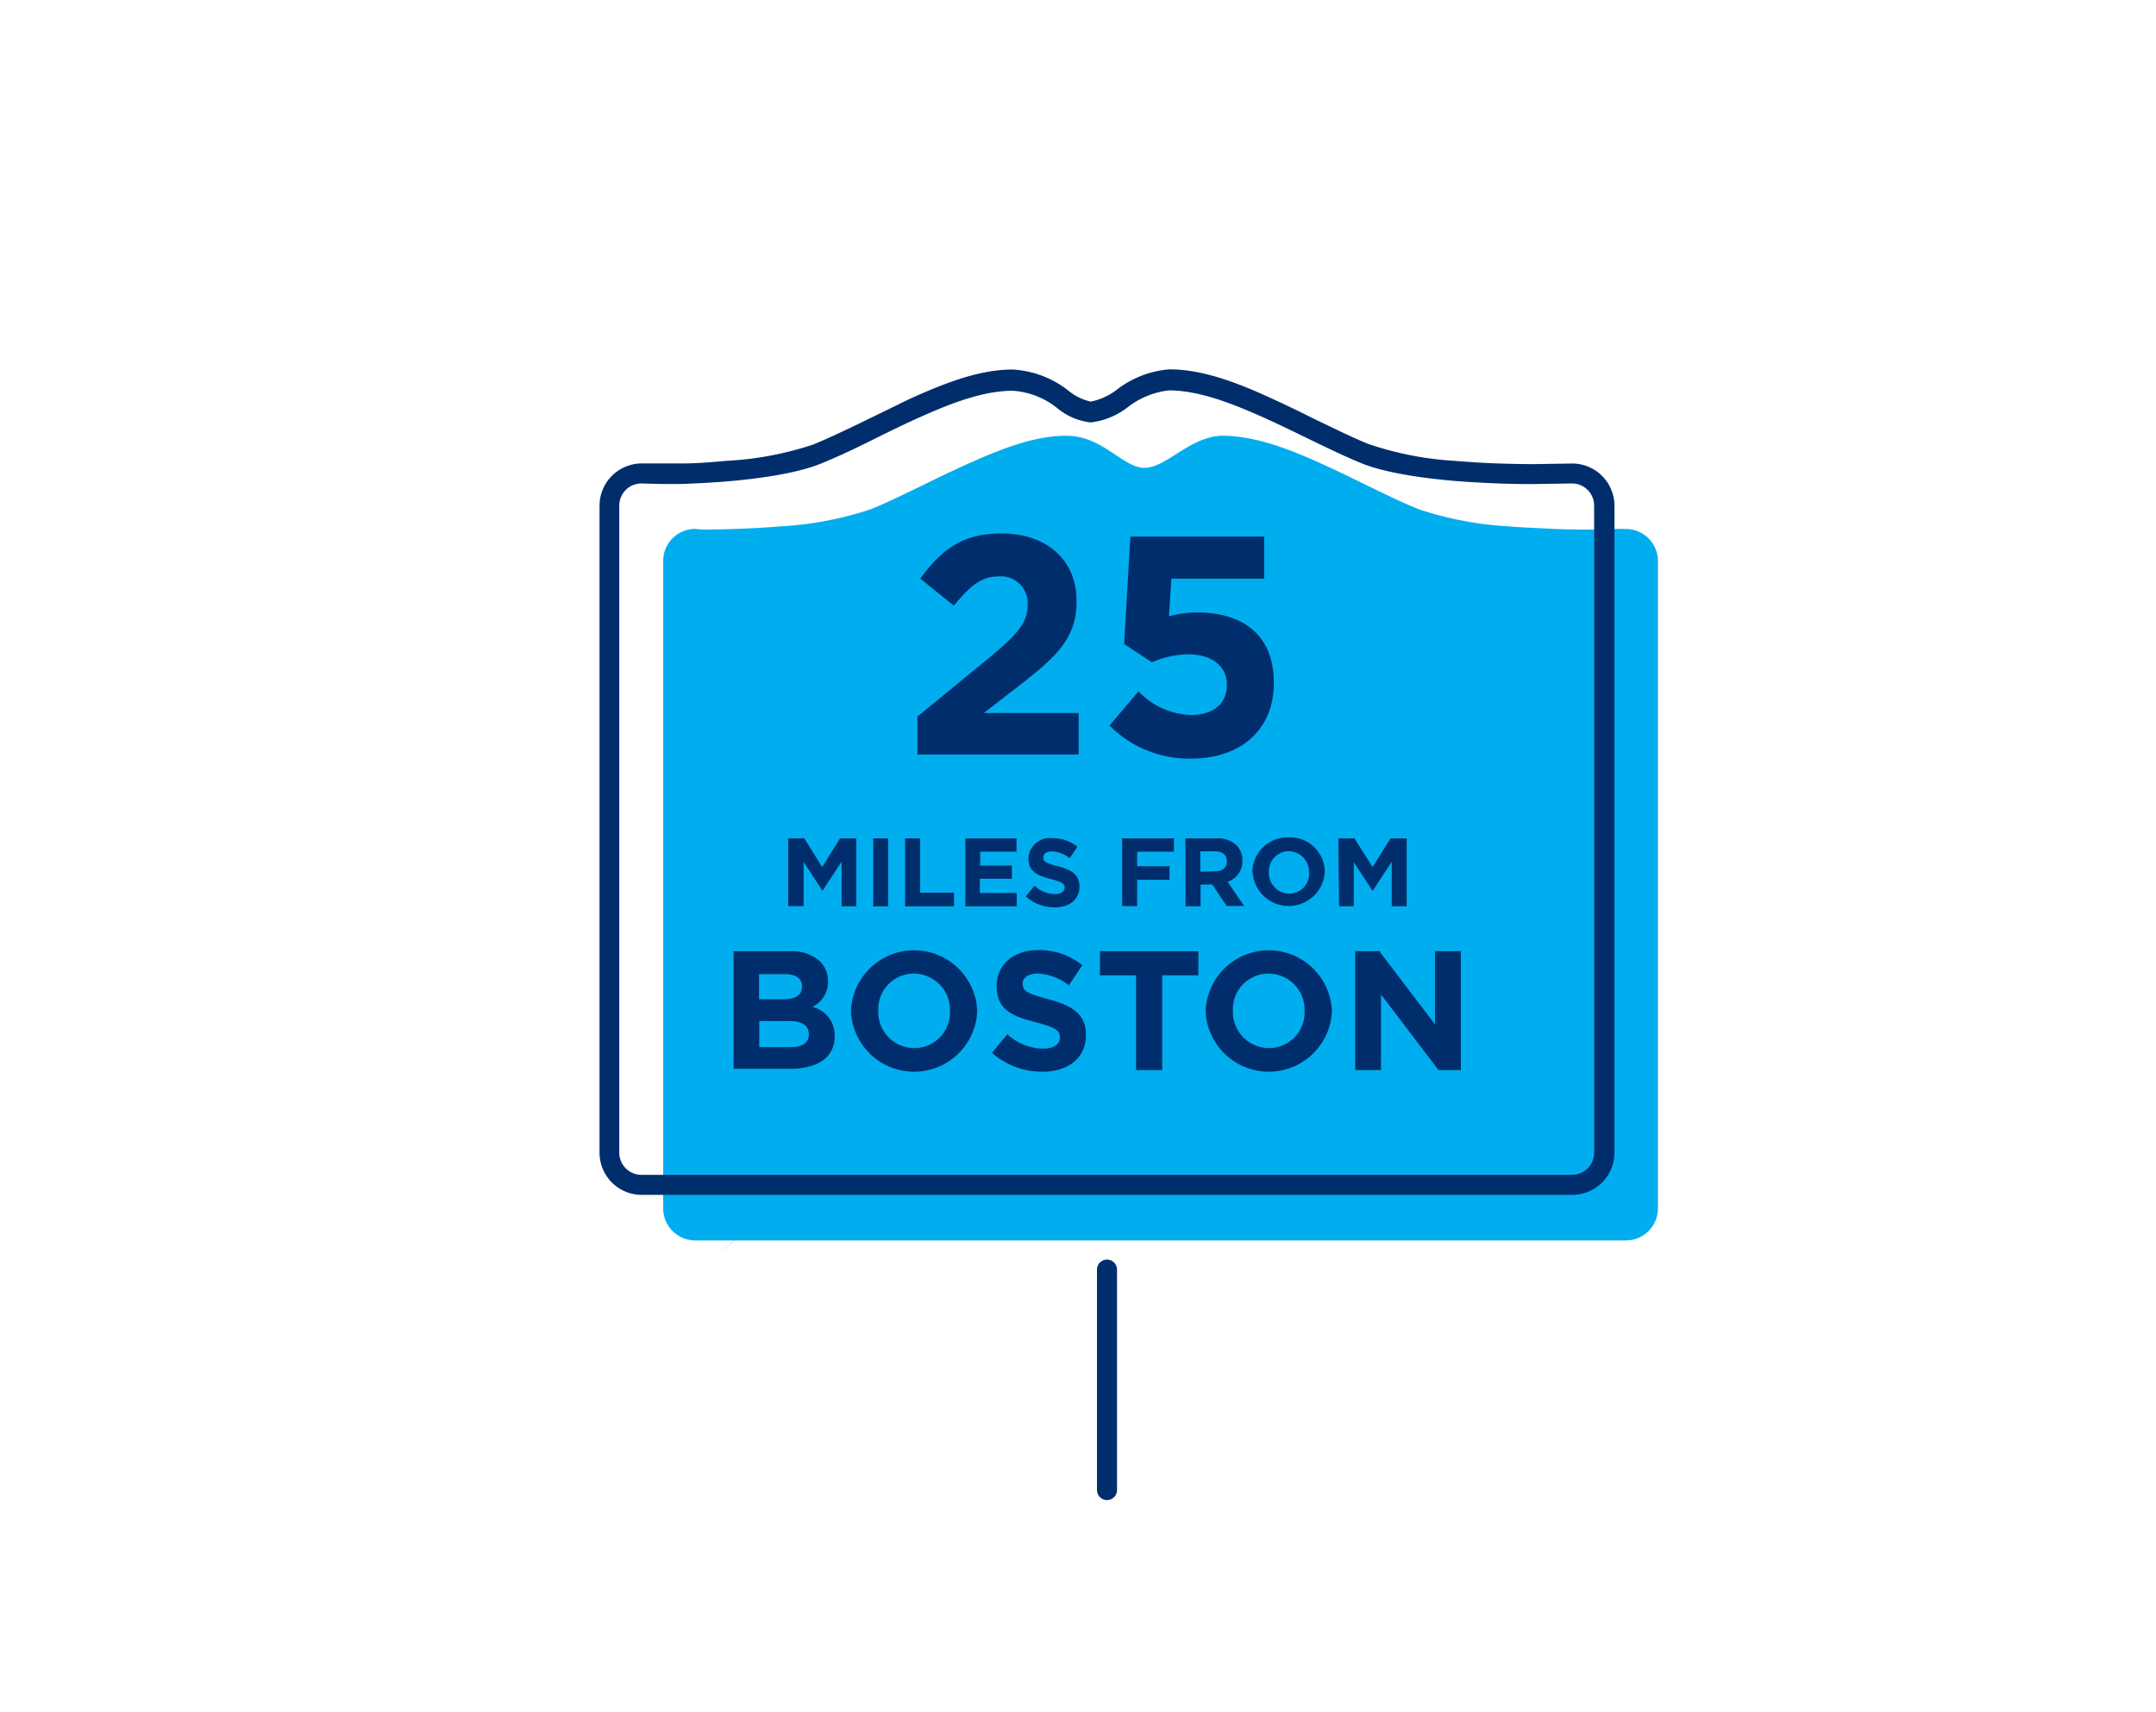 <svg id="Layer_1" data-name="Layer 1" xmlns="http://www.w3.org/2000/svg" viewBox="0 0 215.19 170.9"><defs><style>.cls-1{fill:#00aeef;}.cls-2{fill:#002e6d;}</style></defs><path class="cls-1" d="M71.61,58.27m0,66.93,90-72.35-2.37,0h-.8c-.73,0-1.95,0-3.41-.07s-2.86-.12-4.44-.25a34.44,34.44,0,0,1-9-1.71c-2.77-1.13-6.13-2.91-9.49-4.45s-6.76-2.85-10-2.88-5.67,3.2-7.86,3.2-4.17-3.21-7.82-3.2c-3.25,0-6.62,1.36-10,2.88s-6.72,3.32-9.5,4.45a34.36,34.36,0,0,1-9,1.71c-1.55.13-3.06.21-4.36.25-1.51.06-2.75.07-3.5.07l-.7-.07A3.21,3.21,0,0,0,66.19,56v64.59a3.21,3.21,0,0,0,3.2,3.21h92.89a3.21,3.21,0,0,0,3.2-3.21V56a3.21,3.21,0,0,0-3.2-3.21h-2.46"/><path class="cls-2" d="M78.67,83.67h1.61l1.78,2.86,1.79-2.86h1.61v6.78H84V86l-1.91,2.9h0l-1.88-2.87v4.4H78.67Z"/><path class="cls-2" d="M87.16,83.67h1.49v6.78H87.16Z"/><path class="cls-2" d="M90.34,83.67h1.5v5.42h3.38v1.36H90.34Z"/><path class="cls-2" d="M96.35,83.67h5.11V85H97.83v1.38H101V87.7h-3.2v1.42h3.68v1.33H96.35Z"/><path class="cls-2" d="M102.38,89.46l.88-1.06a3.08,3.08,0,0,0,2,.83c.61,0,1-.24,1-.64v0c0-.38-.23-.57-1.37-.86-1.36-.35-2.24-.73-2.24-2.08v0a2.12,2.12,0,0,1,2.37-2,3.94,3.94,0,0,1,2.52.86l-.78,1.13a3.15,3.15,0,0,0-1.76-.67c-.57,0-.87.26-.87.59v0c0,.44.29.59,1.46.89,1.38.36,2.15.85,2.15,2v0c0,1.35-1,2.11-2.49,2.11A4.29,4.29,0,0,1,102.38,89.46Z"/><path class="cls-2" d="M112,83.67h5.17V85h-3.67v1.45h3.23v1.35h-3.23v2.63H112Z"/><path class="cls-2" d="M118.31,83.67h3.1a2.73,2.73,0,0,1,2,.68A2.14,2.14,0,0,1,124,85.9v0A2.11,2.11,0,0,1,122.52,88l1.66,2.42h-1.75L121,88.28h-1.17v2.17h-1.5Zm3,3.29c.72,0,1.14-.39,1.14-1v0c0-.64-.45-1-1.17-1h-1.48V87Z"/><path class="cls-2" d="M125,87.08v0a3.51,3.51,0,0,1,3.62-3.51A3.47,3.47,0,0,1,132.23,87v0a3.61,3.61,0,0,1-7.21,0Zm5.65,0v0a2.06,2.06,0,0,0-2-2.13,2,2,0,0,0-2,2.11v0a2.06,2.06,0,0,0,2.06,2.13A2,2,0,0,0,130.67,87.08Z"/><path class="cls-2" d="M133.58,83.67h1.61L137,86.53l1.79-2.86h1.61v6.78h-1.49V86L137,88.92h0l-1.88-2.87v4.4h-1.47Z"/><path class="cls-2" d="M73.22,94.93h5.51a4.28,4.28,0,0,1,3.1,1,2.72,2.72,0,0,1,.81,2v0a2.75,2.75,0,0,1-1.56,2.56,2.9,2.9,0,0,1,2.23,2.92v0c0,2.17-1.77,3.26-4.45,3.26H73.22Zm6.83,3.51c0-.78-.61-1.22-1.71-1.22H75.76v2.51h2.41c1.15,0,1.88-.38,1.88-1.26Zm-1.27,3.46h-3v2.61h3.1c1.16,0,1.85-.41,1.85-1.29v0C80.71,102.39,80.12,101.9,78.78,101.9Z"/><path class="cls-2" d="M84.93,100.9v0a6.31,6.31,0,0,1,12.61,0v0a6.31,6.31,0,0,1-12.61,0Zm9.88,0v0a3.61,3.61,0,0,0-3.59-3.73,3.55,3.55,0,0,0-3.56,3.7v0a3.6,3.6,0,0,0,3.59,3.73A3.54,3.54,0,0,0,94.81,100.9Z"/><path class="cls-2" d="M99,105.07l1.54-1.85a5.46,5.46,0,0,0,3.54,1.44c1.07,0,1.71-.42,1.71-1.12v0c0-.66-.4-1-2.39-1.51-2.39-.61-3.93-1.27-3.93-3.63v0c0-2.16,1.73-3.58,4.16-3.58a6.84,6.84,0,0,1,4.4,1.51l-1.35,2a5.57,5.57,0,0,0-3.09-1.17c-1,0-1.52.45-1.52,1v0c0,.78.5,1,2.56,1.56,2.4.63,3.76,1.5,3.76,3.56v0c0,2.35-1.8,3.68-4.36,3.68A7.55,7.55,0,0,1,99,105.07Z"/><path class="cls-2" d="M113.39,97.34h-3.61V94.93h9.83v2.41H116v9.46h-2.61Z"/><path class="cls-2" d="M120.33,100.9v0a6.31,6.31,0,0,1,12.61,0v0a6.31,6.31,0,0,1-12.61,0Zm9.88,0v0a3.61,3.61,0,0,0-3.59-3.73,3.54,3.54,0,0,0-3.56,3.7v0a3.6,3.6,0,0,0,3.59,3.73A3.55,3.55,0,0,0,130.21,100.9Z"/><path class="cls-2" d="M135.26,94.93h2.41l5.56,7.31V94.93h2.58V106.8h-2.23l-5.74-7.55v7.55h-2.58Z"/><path class="cls-2" d="M91.57,71.51l7.24-5.93c2.7-2.24,3.76-3.42,3.76-5.22a2.67,2.67,0,0,0-2.92-2.83c-1.68,0-2.83.93-4.44,2.92l-3.36-2.7c2.14-2.92,4.23-4.51,8.11-4.51,4.5,0,7.49,2.64,7.49,6.71V60c0,3.64-1.87,5.44-5.72,8.42l-3.54,2.74h9.47V75.3H91.57Z"/><path class="cls-2" d="M110.74,72.41,113.63,69a7.62,7.62,0,0,0,5.19,2.36c2.24,0,3.63-1.08,3.63-3v-.06c0-1.87-1.58-3-3.85-3a9.37,9.37,0,0,0-3.63.8l-2.77-1.83.62-10.72h13.36v4.2h-9.26l-.25,3.76a10.54,10.54,0,0,1,2.86-.38c4.23,0,7.61,2,7.61,7v.06c0,4.6-3.26,7.52-8.26,7.52A11.18,11.18,0,0,1,110.74,72.41Z"/><path class="cls-2" d="M156.93,119.25H64.05a4.21,4.21,0,0,1-4.21-4.2V50.46a4.22,4.22,0,0,1,4.21-4.21s2.7,0,4.16,0,3-.14,4.31-.26a32.46,32.46,0,0,0,8.66-1.63c1.62-.66,3.45-1.55,5.38-2.48,1.33-.65,2.71-1.32,4.09-2,3.17-1.43,6.85-3,10.41-3h0a9.88,9.88,0,0,1,5.57,2.1,5.3,5.3,0,0,0,2.24,1.1,6.29,6.29,0,0,0,2.64-1.22,9.85,9.85,0,0,1,5.21-2h0c3.55,0,7.24,1.54,10.41,3,1.37.63,2.73,1.29,4,1.93,2,.95,3.79,1.85,5.42,2.51A32.64,32.64,0,0,0,145.3,46c1.38.12,2.85.21,4.38.26s2.65.06,3.38.06l3.85-.06a4.22,4.22,0,0,1,4.23,4.21v64.59A4.21,4.21,0,0,1,156.93,119.25ZM64,48.25a2.21,2.21,0,0,0-2.19,2.21v64.59a2.21,2.21,0,0,0,2.21,2.2h92.88a2.21,2.21,0,0,0,2.21-2.2V50.46a2.21,2.21,0,0,0-2.21-2.21l-3.86.06c-.75,0-2,0-3.45-.06s-3.08-.14-4.49-.26c-1.87-.16-6.53-.64-9.27-1.78-1.68-.69-3.55-1.6-5.53-2.56-1.31-.64-2.65-1.29-4-1.9-3-1.34-6.44-2.77-9.6-2.79h0a8.17,8.17,0,0,0-4.14,1.68,7.43,7.43,0,0,1-3.7,1.52,6.34,6.34,0,0,1-3.34-1.43A7.86,7.86,0,0,0,101.07,39c-3.17,0-6.61,1.45-9.6,2.79-1.35.62-2.72,1.28-4,1.92-2,1-3.81,1.86-5.49,2.54-2.73,1.14-7.38,1.62-9.26,1.78-1.37.12-2.86.2-4.4.26S64.14,48.25,64,48.25Z"/><path class="cls-2" d="M110.49,149.71a1,1,0,0,1-1-1v-22a1,1,0,0,1,2,0v22A1,1,0,0,1,110.49,149.71Z"/></svg>